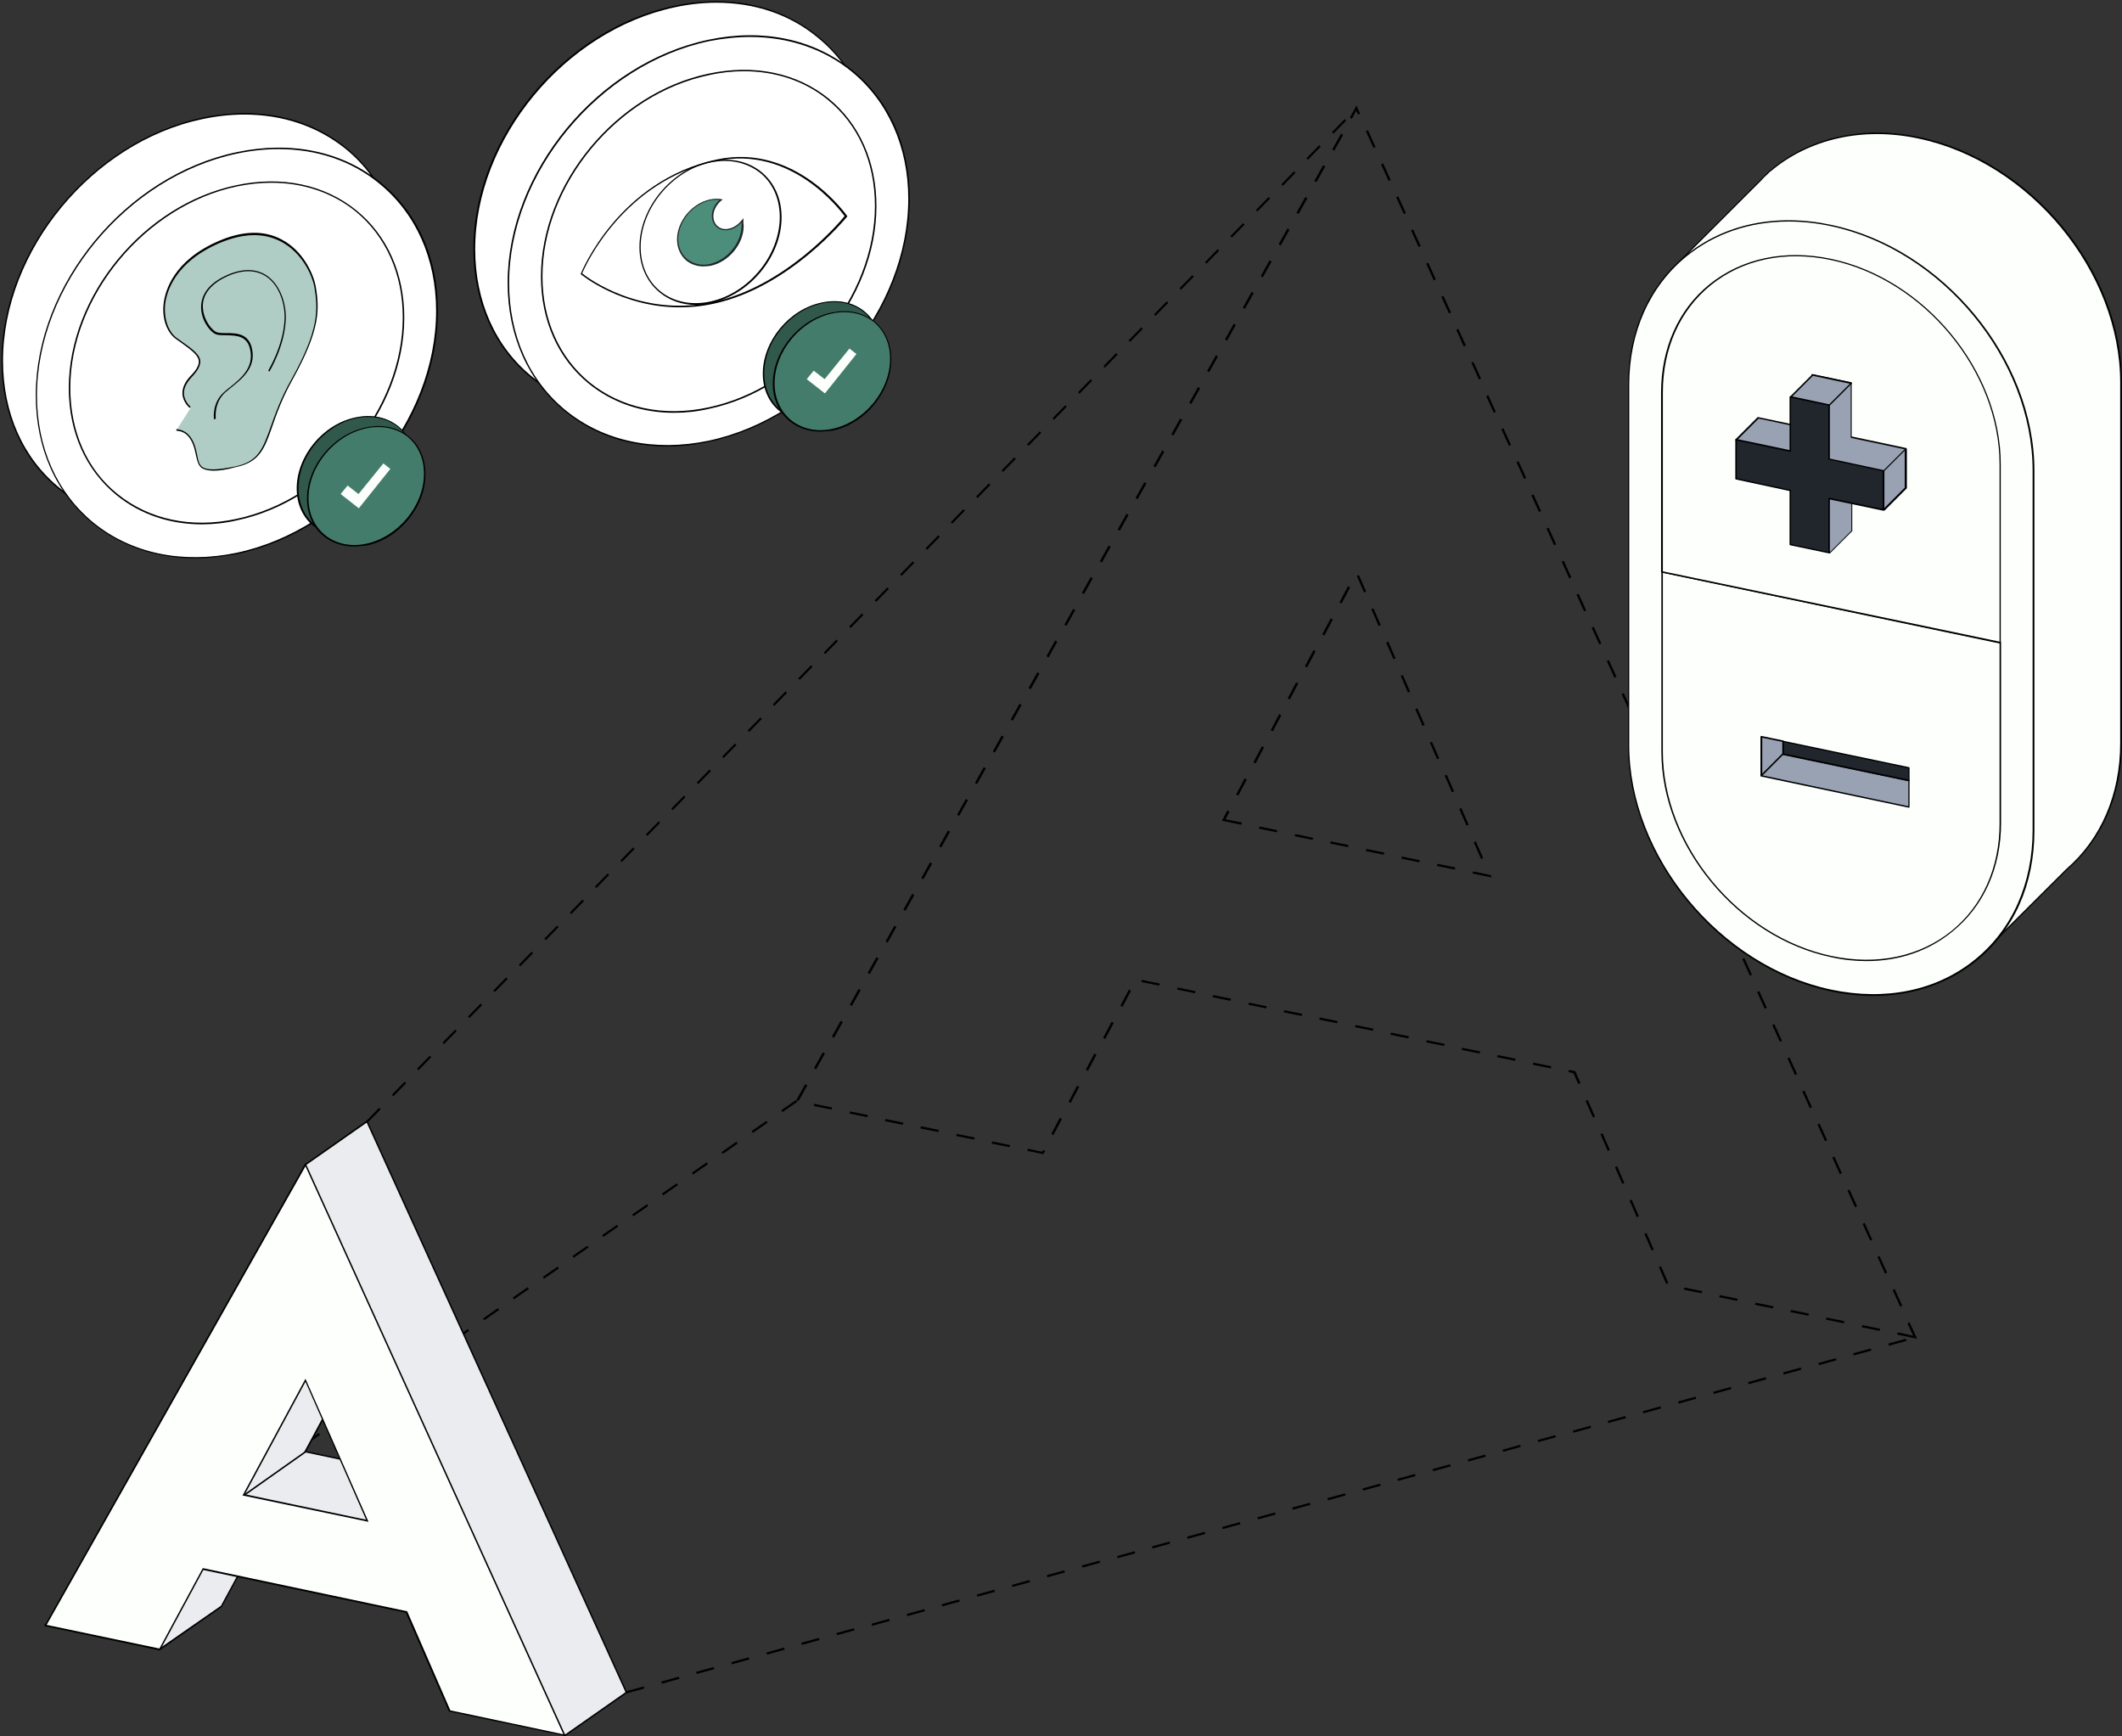 <?xml version="1.0" encoding="utf-8"?>
<!-- Generator: Adobe Illustrator 28.3.0, SVG Export Plug-In . SVG Version: 6.00 Build 0)  -->
<svg version="1.1" id="Layer_1" xmlns="http://www.w3.org/2000/svg" xmlns:xlink="http://www.w3.org/1999/xlink" x="0px" y="0px"
	 viewBox="0 0 700.2 572.8" style="enable-background:new 0 0 700.2 572.8;" xml:space="preserve">
<rect x="0" y="0" width="700.2" height="572.8" fill="#333333" stroke="none"/>
<style type="text/css">
	.st0{fill:#EAECF0;}
	.st1{fill:#FDFFFD;}
	.st2{fill:#98A2B3;}
	.st3{fill:#21262D;}
	.st4{fill:#FFFFFF;}
	.st5{fill:#AFCDC4;}
	.st6{fill:#30594C;}
	.st7{fill:#437C6B;}
	.st8{fill:#4C8E7A;}
</style>
<g>
	<path d="M206.8,558.7l-0.2-0.7l5.8-1.6l0.2,0.7L206.8,558.7z M218.4,555.5l-0.2-0.7l5.8-1.6l0.2,0.7L218.4,555.5z M229.9,552.3
		l-0.2-0.7l5.8-1.6l0.2,0.7L229.9,552.3z M241.5,549.1l-0.2-0.7l5.8-1.6l0.2,0.7L241.5,549.1z M253.1,545.9l-0.2-0.7l5.8-1.6
		l0.2,0.7L253.1,545.9z M264.6,542.7l-0.2-0.7l5.8-1.6l0.2,0.7L264.6,542.7z M276.2,539.5l-0.2-0.7l5.8-1.6l0.2,0.7L276.2,539.5z
		 M287.8,536.4l-0.2-0.7l5.8-1.6l0.2,0.7L287.8,536.4z M299.4,533.2l-0.2-0.7l5.8-1.6l0.2,0.7L299.4,533.2z M310.9,530l-0.2-0.7
		l5.8-1.6l0.2,0.7L310.9,530z M322.5,526.8l-0.2-0.7l5.8-1.6l0.2,0.7L322.5,526.8z M334.1,523.6l-0.2-0.7l5.8-1.6l0.2,0.7
		L334.1,523.6z M345.6,520.4l-0.2-0.7l5.8-1.6l0.2,0.7L345.6,520.4z M357.2,517.2l-0.2-0.7l5.8-1.6l0.2,0.7L357.2,517.2z
		 M368.8,514.1l-0.2-0.7l5.8-1.6l0.2,0.7L368.8,514.1z M380.3,510.9l-0.2-0.7l5.8-1.6l0.2,0.7L380.3,510.9z M391.9,507.7l-0.2-0.7
		l5.8-1.6l0.2,0.7L391.9,507.7z M403.5,504.5l-0.2-0.7l5.8-1.6l0.2,0.7L403.5,504.5z M415.1,501.3l-0.2-0.7l5.8-1.6l0.2,0.7
		L415.1,501.3z M426.6,498.1l-0.2-0.7l5.8-1.6l0.2,0.7L426.6,498.1z M438.2,495l-0.2-0.7l5.8-1.6l0.2,0.7L438.2,495z M449.8,491.8
		l-0.2-0.7l5.8-1.6l0.2,0.7L449.8,491.8z M461.3,488.6l-0.2-0.7l5.8-1.6l0.2,0.7L461.3,488.6z M472.9,485.4l-0.2-0.7l5.8-1.6
		l0.2,0.7L472.9,485.4z M484.5,482.2l-0.2-0.7l5.8-1.6l0.2,0.7L484.5,482.2z M496,479l-0.2-0.7l5.8-1.6l0.2,0.7L496,479z
		 M507.6,475.8l-0.2-0.7l5.8-1.6l0.2,0.7L507.6,475.8z M519.2,472.7l-0.2-0.7l5.8-1.6l0.2,0.7L519.2,472.7z M530.7,469.5l-0.2-0.7
		l5.8-1.6l0.2,0.7L530.7,469.5z M542.3,466.3l-0.2-0.7l5.8-1.6l0.2,0.7L542.3,466.3z M553.9,463.1l-0.2-0.7l5.8-1.6l0.2,0.7
		L553.9,463.1z M565.5,459.9l-0.2-0.7l5.8-1.6l0.2,0.7L565.5,459.9z M577,456.7l-0.2-0.7l5.8-1.6l0.2,0.7L577,456.7z M588.6,453.5
		l-0.2-0.7l5.8-1.6l0.2,0.7L588.6,453.5z M600.2,450.4l-0.2-0.7l5.8-1.6l0.2,0.7L600.2,450.4z M611.7,447.2l-0.2-0.7l5.8-1.6
		l0.2,0.7L611.7,447.2z M623.3,444l-0.2-0.7l5.8-1.6l0.2,0.7L623.3,444z"/>
	<path d="M15.1,536.5l-0.4-0.6l2-1.4l0.4,0.6L15.1,536.5z M22,531.7l-0.4-0.6l4.9-3.4l0.4,0.6L22,531.7z M31.8,524.8l-0.4-0.6
		l4.9-3.4l0.4,0.6L31.8,524.8z M41.7,518l-0.4-0.6l4.9-3.4l0.4,0.6L41.7,518z M51.5,511.1l-0.4-0.6l4.9-3.4l0.4,0.6L51.5,511.1z
		 M61.4,504.3l-0.4-0.6l4.9-3.4l0.4,0.6L61.4,504.3z M71.2,497.4l-0.4-0.6l4.9-3.4l0.4,0.6L71.2,497.4z M81,490.5l-0.4-0.6l4.9-3.4
		l0.4,0.6L81,490.5z M90.9,483.7l-0.4-0.6l4.9-3.4l0.4,0.6L90.9,483.7z M100.7,476.8l-0.4-0.6l4.9-3.4l0.4,0.6L100.7,476.8z
		 M110.6,469.9l-0.4-0.6l4.9-3.4l0.4,0.6L110.6,469.9z M120.4,463.1l-0.4-0.6l4.9-3.4l0.4,0.6L120.4,463.1z M130.2,456.2l-0.4-0.6
		l4.9-3.4l0.4,0.6L130.2,456.2z M140.1,449.3l-0.4-0.6l4.9-3.4l0.4,0.6L140.1,449.3z M149.9,442.5l-0.4-0.6l4.9-3.4l0.4,0.6
		L149.9,442.5z M159.8,435.6l-0.4-0.6l4.9-3.4l0.4,0.6L159.8,435.6z M169.6,428.7l-0.4-0.6l4.9-3.4l0.4,0.6L169.6,428.7z
		 M179.5,421.9l-0.4-0.6l4.9-3.4l0.4,0.6L179.5,421.9z M189.3,415l-0.4-0.6l4.9-3.4l0.4,0.6L189.3,415z M199.1,408.1l-0.4-0.6
		l4.9-3.4l0.4,0.6L199.1,408.1z M209,401.3l-0.4-0.6l4.9-3.4l0.4,0.6L209,401.3z M218.8,394.4l-0.4-0.6l4.9-3.4l0.4,0.6L218.8,394.4
		z M228.7,387.5l-0.4-0.6l4.9-3.4l0.4,0.6L228.7,387.5z M238.5,380.7l-0.4-0.6l4.9-3.4l0.4,0.6L238.5,380.7z M248.4,373.8l-0.4-0.6
		l4.9-3.4l0.4,0.6L248.4,373.8z M258.2,366.9l-0.4-0.6l4.9-3.4l0.4,0.6L258.2,366.9z"/>
	<g>
		<path class="st0" d="M121.1,370l-20.3,14.2L35.3,522l12.3,2.6l-6.7,16.7l11.7,2.9L73,530l14.3-26.5l67.2,14.2L163,537l-4.2,13.5
			l27.6,22.1l20.3-14.2L121.1,370L121.1,370z M100.7,479l20.4-37.8l20.4,46.4L100.7,479z"/>
		<path d="M186.4,572.9l-0.1-0.1l-27.7-22.2l4.2-13.6l-8.4-19.1l-66.9-14.1l-14.3,26.4l-20.5,14.3l-12.1-3l6.7-16.7l-12.3-2.6
			l0.1-0.3L100.6,384l0.1,0l20.5-14.4l0.1,0.3L207,558.5L186.4,572.9z M159.1,550.4l27.3,21.9l20-14L121,370.4l-20,14L35.7,521.8
			l12.3,2.6l-6.7,16.7l11.3,2.8l20.3-14.1l14.4-26.6l0.2,0l67.3,14.2l8.6,19.5L159.1,550.4z M141.9,487.9l-41.6-8.8l0.2-0.3
			l20.6-38.2L141.9,487.9z M101.1,478.8l40,8.4l-20-45.5L101.1,478.8z"/>
	</g>
	<path d="M632.6,441.7l-6.6-1.4l0.2-0.7l5.1,1.1l-1.9-4.1l0.7-0.3L632.6,441.7z M620.2,439.1l-5.9-1.2l0.2-0.7l5.9,1.2L620.2,439.1z
		 M608.4,436.6l-5.9-1.2l0.2-0.7l5.9,1.2L608.4,436.6z M596.7,434.1l-5.9-1.2l0.2-0.7l5.9,1.2L596.7,434.1z M585,431.7l-5.9-1.2
		l0.2-0.7l5.9,1.2L585,431.7z M627,431.1l-2.5-5.5l0.7-0.3l2.5,5.5L627,431.1z M573.2,429.2l-5.9-1.2l0.2-0.7l5.9,1.2L573.2,429.2z
		 M561.5,426.7l-5.9-1.2l0.2-0.7l5.9,1.2L561.5,426.7z M549.8,423.6l-2.4-5.5l0.7-0.3l2.4,5.5L549.8,423.6z M622,420.2l-2.5-5.5
		l0.7-0.3l2.5,5.5L622,420.2z M545,412.6l-2.4-5.5l0.7-0.3l2.4,5.5L545,412.6z M617.1,409.3l-2.5-5.5l0.7-0.3l2.5,5.5L617.1,409.3z
		 M540.1,401.6l-2.4-5.5l0.7-0.3l2.4,5.5L540.1,401.6z M612.1,398.3l-2.5-5.5l0.7-0.3l2.5,5.5L612.1,398.3z M535.3,390.6l-2.4-5.5
		l0.7-0.3l2.4,5.5L535.3,390.6z M607.1,387.4l-2.5-5.5l0.7-0.3l2.5,5.5L607.1,387.4z M344.2,380.8l-5.2-1.1l0.2-0.7l4.7,1l0.3-0.6
		l0.7,0.4L344.2,380.8z M530.5,379.7l-2.4-5.5l0.7-0.3l2.4,5.5L530.5,379.7z M333.1,378.5l-5.9-1.2l0.2-0.7l5.9,1.2L333.1,378.5z
		 M602.2,376.5l-2.5-5.5l0.7-0.3l2.5,5.5L602.2,376.5z M321.4,376l-5.9-1.2l0.2-0.7l5.9,1.2L321.4,376z M347.6,374.5l-0.7-0.4
		l2.8-5.3l0.7,0.4L347.6,374.5z M309.6,373.5l-5.9-1.2l0.2-0.7l5.9,1.2L309.6,373.5z M297.9,371.1l-5.9-1.2l0.2-0.7l5.9,1.2
		L297.9,371.1z M525.6,368.7l-2.4-5.5l0.7-0.3l2.4,5.5L525.6,368.7z M286.2,368.6l-5.9-1.2l0.2-0.7l5.9,1.2L286.2,368.6z
		 M274.4,366.1l-5.9-1.2l0.2-0.7l5.9,1.2L274.4,366.1z M597.2,365.6l-2.5-5.5l0.7-0.3l2.5,5.5L597.2,365.6z M353.3,363.9l-0.7-0.4
		l2.8-5.3l0.7,0.4L353.3,363.9z M263.5,363.3l-0.7-0.4l2.9-5.2l0.7,0.4L263.5,363.3z M520.8,357.7l-1.6-3.6l-1.7-0.4l0.2-0.7
		l2.1,0.4l1.7,3.9L520.8,357.7z M592.3,354.7l-2.5-5.5l0.7-0.3l2.5,5.5L592.3,354.7z M359,353.3l-0.7-0.4l2.8-5.3l0.7,0.4L359,353.3
		z M269.3,352.8l-0.7-0.4l2.9-5.2l0.7,0.4L269.3,352.8z M511.7,352.5l-5.9-1.2l0.2-0.7l5.9,1.2L511.7,352.5z M499.9,350l-5.9-1.2
		l0.2-0.7l5.9,1.2L499.9,350z M488.2,347.6l-5.9-1.2l0.2-0.7l5.9,1.2L488.2,347.6z M476.5,345.1l-5.9-1.2l0.2-0.7l5.9,1.2
		L476.5,345.1z M587.3,343.7l-2.5-5.5l0.7-0.3l2.5,5.5L587.3,343.7z M364.7,342.8l-0.7-0.4l2.8-5.3l0.7,0.4L364.7,342.8z
		 M464.7,342.6l-5.9-1.2l0.2-0.7l5.9,1.2L464.7,342.6z M275.2,342.4l-0.7-0.4l2.9-5.2l0.7,0.4L275.2,342.4z M453,340.1l-5.9-1.2
		l0.2-0.7l5.9,1.2L453,340.1z M441.2,337.6l-5.9-1.2l0.2-0.7l5.9,1.2L441.2,337.6z M429.5,335.2l-5.9-1.2l0.2-0.7l5.9,1.2
		L429.5,335.2z M582.3,332.8l-2.5-5.5l0.7-0.3l2.5,5.5L582.3,332.8z M417.8,332.7l-5.9-1.2l0.2-0.7l5.9,1.2L417.8,332.7z
		 M370.4,332.2l-0.7-0.4l2.8-5.3l0.7,0.4L370.4,332.2z M281.1,331.9l-0.7-0.4l2.9-5.2l0.7,0.4L281.1,331.9z M406,330.2l-5.9-1.2
		l0.2-0.7l5.9,1.2L406,330.2z M394.3,327.7l-5.9-1.2l0.2-0.7l5.9,1.2L394.3,327.7z M382.5,325.2l-5.9-1.2l0.2-0.7l5.9,1.2
		L382.5,325.2z M577.4,321.9l-2.5-5.5l0.7-0.3l2.5,5.5L577.4,321.9z M287,321.4l-0.7-0.4l2.9-5.2l0.7,0.4L287,321.4z M292.9,311
		l-0.7-0.4l2.9-5.2l0.7,0.4L292.9,311z M572.4,311l-2.5-5.5l0.7-0.3l2.5,5.5L572.4,311z M298.8,300.5l-0.7-0.4l2.9-5.2l0.7,0.4
		L298.8,300.5z M567.4,300l-2.5-5.5l0.7-0.3l2.5,5.5L567.4,300z M304.7,290.1l-0.7-0.4l2.9-5.2l0.7,0.4L304.7,290.1z M492.2,289.5
		l-6.3-1.3l0.2-0.7l5.6,1.2l0,0l0.2-0.1L492.2,289.5z M562.5,289.1l-2.5-5.5l0.7-0.3l2.5,5.5L562.5,289.1z M480,286.9l-5.9-1.2
		l0.2-0.7l5.9,1.2L480,286.9z M468.3,284.5l-5.9-1.2l0.2-0.7l5.9,1.2L468.3,284.5z M488.7,283.4l-2.4-5.5l0.7-0.3l2.4,5.5
		L488.7,283.4z M456.6,282l-5.9-1.2l0.2-0.7l5.9,1.2L456.6,282z M310.6,279.6l-0.7-0.4l2.9-5.2l0.7,0.4L310.6,279.6z M444.8,279.5
		l-5.9-1.2l0.2-0.7l5.9,1.2L444.8,279.5z M557.5,278.2l-2.5-5.5l0.7-0.3l2.5,5.5L557.5,278.2z M433.1,277.1l-5.9-1.2l0.2-0.7
		l5.9,1.2L433.1,277.1z M421.3,274.6l-5.9-1.2l0.2-0.7l5.9,1.2L421.3,274.6z M483.9,272.4l-2.4-5.5l0.7-0.3l2.4,5.5L483.9,272.4z
		 M409.6,272.1l-6.4-1.3l1.8-3.4l0.7,0.4l-1.3,2.5l5.4,1.1L409.6,272.1z M316.5,269.2l-0.7-0.4l2.9-5.2l0.7,0.4L316.5,269.2z
		 M552.5,267.3l-2.5-5.5l0.7-0.3l2.5,5.5L552.5,267.3z M408.6,262.5l-0.7-0.4l2.8-5.3l0.7,0.4L408.6,262.5z M479.1,261.4l-2.4-5.5
		l0.7-0.3l2.4,5.5L479.1,261.4z M322.4,258.7l-0.7-0.4l2.9-5.2l0.7,0.4L322.4,258.7z M547.6,256.3l-2.5-5.5l0.7-0.3l2.5,5.5
		L547.6,256.3z M414.3,251.9l-0.7-0.4l2.8-5.3l0.7,0.4L414.3,251.9z M474.2,250.5l-2.4-5.5l0.7-0.3l2.4,5.5L474.2,250.5z
		 M328.3,248.3l-0.7-0.4l2.9-5.2l0.7,0.4L328.3,248.3z M542.6,245.4l-2.5-5.5l0.7-0.3l2.5,5.5L542.6,245.4z M420,241.3l-0.7-0.4
		l2.8-5.3l0.7,0.4L420,241.3z M469.4,239.5L467,234l0.7-0.3l2.4,5.5L469.4,239.5z M334.2,237.8l-0.7-0.4l2.9-5.2l0.7,0.4
		L334.2,237.8z M537.6,234.5l-2.5-5.5l0.7-0.3l2.5,5.5L537.6,234.5z M425.6,230.8l-0.7-0.4l2.8-5.3l0.7,0.4L425.6,230.8z
		 M464.6,228.5l-2.4-5.5l0.7-0.3l2.4,5.5L464.6,228.5z M340.1,227.4l-0.7-0.4l2.9-5.2l0.7,0.4L340.1,227.4z M532.7,223.6l-2.5-5.5
		l0.7-0.3l2.5,5.5L532.7,223.6z M431.3,220.2l-0.7-0.4l2.8-5.3l0.7,0.4L431.3,220.2z M459.8,217.5l-2.4-5.5l0.7-0.3l2.4,5.5
		L459.8,217.5z M346,216.9l-0.7-0.4l2.9-5.2l0.7,0.4L346,216.9z M527.7,212.6l-2.5-5.5l0.7-0.3l2.5,5.5L527.7,212.6z M437,209.7
		l-0.7-0.4l2.8-5.3l0.7,0.4L437,209.7z M454.9,206.5l-2.4-5.5l0.7-0.3l2.4,5.5L454.9,206.5z M351.9,206.5l-0.7-0.4l2.9-5.2l0.7,0.4
		L351.9,206.5z M522.7,201.7l-2.5-5.5l0.7-0.3l2.5,5.5L522.7,201.7z M442.7,199.1l-0.7-0.4l2.8-5.3l0.7,0.4L442.7,199.1z M357.7,196
		l-0.7-0.4l2.9-5.2l0.7,0.4L357.7,196z M450.1,195.5l-2.4-5.5l0.7-0.3l2.4,5.5L450.1,195.5z M517.8,190.8l-2.5-5.5l0.7-0.3l2.5,5.5
		L517.8,190.8z M363.6,185.6l-0.7-0.4l2.9-5.2l0.7,0.4L363.6,185.6z M512.8,179.9l-2.5-5.5l0.7-0.3l2.5,5.5L512.8,179.9z
		 M369.5,175.1l-0.7-0.4l2.9-5.2l0.7,0.4L369.5,175.1z M507.8,168.9l-2.5-5.5l0.7-0.3l2.5,5.5L507.8,168.9z M375.4,164.7l-0.7-0.4
		l2.9-5.2l0.7,0.4L375.4,164.7z M502.9,158l-2.5-5.5l0.7-0.3l2.5,5.5L502.9,158z M381.3,154.2l-0.7-0.4l2.9-5.2l0.7,0.4L381.3,154.2
		z M497.9,147.1l-2.5-5.5l0.7-0.3l2.5,5.5L497.9,147.1z M387.2,143.7l-0.7-0.4l2.9-5.2l0.7,0.4L387.2,143.7z M492.9,136.2l-2.5-5.5
		l0.7-0.3l2.5,5.5L492.9,136.2z M393.1,133.3l-0.7-0.4l2.9-5.2l0.7,0.4L393.1,133.3z M488,125.2l-2.5-5.5l0.7-0.3l2.5,5.5L488,125.2
		z M399,122.8l-0.7-0.4l2.9-5.2l0.7,0.4L399,122.8z M483,114.3l-2.5-5.5l0.7-0.3l2.5,5.5L483,114.3z M404.9,112.4l-0.7-0.4l2.9-5.2
		l0.7,0.4L404.9,112.4z M478.1,103.4l-2.5-5.5l0.7-0.3l2.5,5.5L478.1,103.4z M410.8,101.9l-0.7-0.4l2.9-5.2l0.7,0.4L410.8,101.9z
		 M473.1,92.5l-2.5-5.5l0.7-0.3l2.5,5.5L473.1,92.5z M416.7,91.5l-0.7-0.4l2.9-5.2l0.7,0.4L416.7,91.5z M468.1,81.5l-2.5-5.5
		l0.7-0.3l2.5,5.5L468.1,81.5z M422.6,81l-0.7-0.4l2.9-5.2l0.7,0.4L422.6,81z M463.2,70.6l-2.5-5.5l0.7-0.3l2.5,5.5L463.2,70.6z
		 M428.5,70.6l-0.7-0.4l2.9-5.2l0.7,0.4L428.5,70.6z M434.4,60.1l-0.7-0.4l2.9-5.2l0.7,0.4L434.4,60.1z M458.2,59.7l-2.5-5.5
		l0.7-0.3l2.5,5.5L458.2,59.7z M440.3,49.7l-0.7-0.4l2.9-5.2l0.7,0.4L440.3,49.7z M453.2,48.8l-2.5-5.5l0.7-0.3l2.5,5.5L453.2,48.8z
		 M446.1,39.2l-0.7-0.4l2.2-4l1.2,2.7l-0.7,0.3l-0.6-1.3L446.1,39.2z"/>
	<g>
		<path class="st1" d="M186.3,572.5l-37.9-8l-14.3-32.6L67,517.7l-14.3,26.5L15,536.3l85.8-152.1L186.3,572.5z M80.4,493.2l40.8,8.6
			l-20.4-46.4L80.4,493.2z"/>
		<path d="M186.7,572.8l-38.5-8.1l-0.1-0.1l-14.2-32.5L67.1,518l-14.3,26.5l-0.2,0l-38-8l86.2-152.8l0.2,0.4L186.7,572.8z
			 M148.6,564.3l37.3,7.9l-85.1-187.4L15.4,536.1l37.2,7.8l14.3-26.5l0.2,0l67.2,14.2l0.1,0.1L148.6,564.3z M121.6,502.1L80,493.4
			l0.2-0.3l20.6-38.2L121.6,502.1z M80.8,493l40,8.4l-20-45.5L80.8,493z"/>
	</g>
	<rect x="78.1" y="485.9" transform="matrix(0.817 -0.577 0.577 0.817 -263.748 141.167)" width="24.8" height="0.5"/>
	<path d="M121.4,370.3l-0.5-0.5l4.2-4.3l0.5,0.5L121.4,370.3z M129.8,361.7l-0.5-0.5l4.2-4.3l0.5,0.5L129.8,361.7z M138.1,353.1
		l-0.5-0.5l4.2-4.3l0.5,0.5L138.1,353.1z M146.5,344.5L146,344l4.2-4.3l0.5,0.5L146.5,344.5z M154.9,335.9l-0.5-0.5l4.2-4.3l0.5,0.5
		L154.9,335.9z M163.3,327.3l-0.5-0.5l4.2-4.3l0.5,0.5L163.3,327.3z M171.7,318.8l-0.5-0.5l4.2-4.3l0.5,0.5L171.7,318.8z
		 M180.1,310.2l-0.5-0.5l4.2-4.3l0.5,0.5L180.1,310.2z M188.5,301.6l-0.5-0.5l4.2-4.3l0.5,0.5L188.5,301.6z M196.8,293l-0.5-0.5
		l4.2-4.3l0.5,0.5L196.8,293z M205.2,284.4l-0.5-0.5l4.2-4.3l0.5,0.5L205.2,284.4z M213.6,275.8l-0.5-0.5l4.2-4.3l0.5,0.5
		L213.6,275.8z M222,267.3l-0.5-0.5l4.2-4.3l0.5,0.5L222,267.3z M230.4,258.7l-0.5-0.5l4.2-4.3l0.5,0.5L230.4,258.7z M238.8,250.1
		l-0.5-0.5l4.2-4.3l0.5,0.5L238.8,250.1z M247.2,241.5l-0.5-0.5l4.2-4.3l0.5,0.5L247.2,241.5z M255.5,232.9l-0.5-0.5l4.2-4.3
		l0.5,0.5L255.5,232.9z M263.9,224.3l-0.5-0.5l4.2-4.3l0.5,0.5L263.9,224.3z M272.3,215.8l-0.5-0.5l4.2-4.3l0.5,0.5L272.3,215.8z
		 M280.7,207.2l-0.5-0.5l4.2-4.3l0.5,0.5L280.7,207.2z M289.1,198.6l-0.5-0.5l4.2-4.3l0.5,0.5L289.1,198.6z M297.5,190l-0.5-0.5
		l4.2-4.3l0.5,0.5L297.5,190z M305.9,181.4l-0.5-0.5l4.2-4.3l0.5,0.5L305.9,181.4z M314.2,172.8l-0.5-0.5l4.2-4.3l0.5,0.5
		L314.2,172.8z M322.6,164.3l-0.5-0.5l4.2-4.3l0.5,0.5L322.6,164.3z M331,155.7l-0.5-0.5l4.2-4.3l0.5,0.5L331,155.7z M339.4,147.1
		l-0.5-0.5l4.2-4.3l0.5,0.5L339.4,147.1z M347.8,138.5l-0.5-0.5l4.2-4.3l0.5,0.5L347.8,138.5z M356.2,129.9l-0.5-0.5l4.2-4.3
		l0.5,0.5L356.2,129.9z M364.6,121.3l-0.5-0.5l4.2-4.3l0.5,0.5L364.6,121.3z M372.9,112.8l-0.5-0.5l4.2-4.3l0.5,0.5L372.9,112.8z
		 M381.3,104.2l-0.5-0.5l4.2-4.3l0.5,0.5L381.3,104.2z M389.7,95.6l-0.5-0.5l4.2-4.3l0.5,0.5L389.7,95.6z M398.1,87l-0.5-0.5
		l4.2-4.3l0.5,0.5L398.1,87z M406.5,78.4l-0.5-0.5l4.2-4.3l0.5,0.5L406.5,78.4z M414.9,69.8l-0.5-0.5l4.2-4.3l0.5,0.5L414.9,69.8z
		 M423.3,61.3l-0.5-0.5l4.2-4.3l0.5,0.5L423.3,61.3z M431.6,52.7l-0.5-0.5l4.2-4.3l0.5,0.5L431.6,52.7z M440,44.1l-0.5-0.5l4.2-4.3
		l0.5,0.5L440,44.1z"/>
	<g>
		<path class="st1" d="M633.1,45.5c-19.3-4.1-36.7,0.5-48.9,10.9h-0.1l-1.1,1.1c-1,0.9-1.9,1.9-2.9,2.9l-25.9,25.9l12,26.4V217
			c0,36.9,29.9,73.1,66.8,80.9c6.1,1.3,12,1.7,17.6,1.3l5.9,13l25.5-25.4c11.1-9.6,17.9-24.1,17.9-41.7V126.4
			C700,89.5,670.1,53.2,633.1,45.5L633.1,45.5z"/>
		<path d="M656.5,312.5C656.5,312.5,656.5,312.4,656.5,312.5c-0.1,0-0.2-0.1-0.2-0.1l-5.8-12.8c-5.7,0.4-11.6-0.1-17.5-1.3
			c-36.9-7.8-67-44.2-67-81.1V112.8l-12-26.4c0-0.1,0-0.2,0.1-0.3l25.9-25.9c0.3-0.3,0.7-0.7,1-1c0.6-0.7,1.3-1.3,1.9-1.9l1.1-1.1
			c0,0,0.1-0.1,0.2-0.1h0c12.8-10.8,30.6-14.8,49-10.9l0,0c37,7.7,67.1,44.1,67,81.1v118.7c0,17-6.4,31.9-18,41.9l-25.5,25.4
			C656.6,312.4,656.6,312.5,656.5,312.5z M650.6,299c0.1,0,0.2,0.1,0.2,0.1l5.8,12.7l25.2-25.1c11.5-9.9,17.8-24.7,17.8-41.5V126.4
			c0.1-36.8-29.8-73-66.6-80.7h0c-18.3-3.9-36,0.1-48.7,10.8c0,0-0.1,0.1-0.2,0.1l-1,1c-0.7,0.6-1.3,1.2-1.9,1.9
			c-0.3,0.3-0.6,0.7-1,1l-25.8,25.8l11.9,26.2c0,0,0,0.1,0,0.1V217c0,36.7,29.9,72.9,66.6,80.7C639,298.9,644.9,299.4,650.6,299
			C650.6,299,650.6,299,650.6,299z"/>
	</g>
	<g>
		<path class="st1" d="M604.2,326.8c-36.9-7.8-66.8-44-66.8-80.9V127.1c0-36.9,29.9-60.5,66.8-52.7c36.9,7.8,66.8,44,66.8,80.9V274
			C671.1,311,641.1,334.6,604.2,326.8z"/>
		<path d="M618.2,328.6c-4.6,0-9.3-0.5-14-1.5c-36.9-7.8-67-44.2-67-81.1V127.1c0-17.7,6.8-32.9,19.1-42.9
			c12.7-10.3,29.8-13.9,48-10c36.9,7.8,67,44.2,67,81.1V274c0,17.7-6.7,32.9-19.1,43C642.8,324.6,631,328.6,618.2,328.6z
			 M590.2,73.1c-12.7,0-24.3,3.9-33.6,11.4c-12.2,9.9-19,25-19,42.5v118.8c0,36.7,29.9,72.9,66.6,80.7c18.1,3.8,35,0.3,47.6-10
			c12.2-9.9,18.9-25.1,18.9-42.6V155.3c0-36.7-29.9-72.9-66.6-80.7C599.4,73.6,594.8,73.1,590.2,73.1z"/>
	</g>
	<g>
		<path class="st1" d="M548.4,248c0,30.8,25,61.1,55.8,67.6s55.8-13.2,55.8-44V212l-111.6-23.3V248z"/>
		<path d="M615.9,317.1c-3.8,0-7.7-0.4-11.7-1.3c-30.9-6.5-56-37-56-67.8v-59.3c0-0.1,0-0.1,0.1-0.2s0.1-0.1,0.2-0.1l111.6,23.3
			c0.1,0,0.2,0.1,0.2,0.2v59.6c0,14.7-5.7,27.5-16,35.8C636.4,313.8,626.6,317.1,615.9,317.1z M548.7,189v59
			c0,30.7,24.9,60.9,55.6,67.4c15.1,3.2,29.2,0.2,39.7-8.3c10.2-8.3,15.8-20.9,15.8-35.4v-59.4L548.7,189z"/>
	</g>
	<g>
		<path class="st1" d="M604.2,85.6c-30.8-6.5-55.8,13.2-55.8,44v59.1L660,212v-58.8C660,122.4,635.1,92.1,604.2,85.6z"/>
		<path d="M660,212.2C660,212.2,660,212.2,660,212.2l-111.7-23.3c-0.1,0-0.2-0.1-0.2-0.2v-59.1c0-14.7,5.7-27.5,16-35.8
			c10.7-8.6,24.9-11.6,40.1-8.4l0,0c30.9,6.5,56,36.9,56,67.8V212c0,0.1,0,0.1-0.1,0.2C660.1,212.2,660.1,212.2,660,212.2z
			 M548.7,188.5l111.1,23.2v-58.5c0-30.7-24.9-60.9-55.6-67.4l0,0c-15.1-3.2-29.2-0.2-39.7,8.3c-10.2,8.3-15.8,20.9-15.8,35.4V188.5
			z"/>
	</g>
	<g>
		<path class="st2" d="M610.9,144.4v-17.9l-12.8-2.7v17.9l-17.9-3.8l-7.2,7.2l7.2,4.6v1.1l2.5,0.5l13.3,8.5l2.2,12.3v0.4h0.1
			l1.2,6.5l4.4,3.4l7.2-7.2v-17.9l17.9,3.8v-12.9L610.9,144.4z"/>
		<path d="M603.9,182.6c-0.1,0-0.1,0-0.2-0.1l-4.4-3.4c0,0-0.1-0.1-0.1-0.2l-1.2-6.3c-0.1,0-0.1-0.1-0.1-0.2v-0.4l-2.2-12.1
			l-13.2-8.4l-2.5-0.5c-0.1,0-0.2-0.1-0.2-0.2v-1l-7.1-4.5c-0.1,0-0.1-0.1-0.1-0.2c0-0.1,0-0.1,0.1-0.2l7.2-7.2
			c0.1-0.1,0.1-0.1,0.2-0.1l17.6,3.7v-17.6c0-0.1,0-0.1,0.1-0.2c0.1,0,0.1-0.1,0.2-0.1l12.8,2.7c0.1,0,0.2,0.1,0.2,0.2v17.7
			l17.9,3.8c0.1,0,0.2,0.1,0.2,0.2v12.9c0,0.1,0,0.1-0.1,0.2s-0.1,0.1-0.2,0.1l-17.6-3.7v17.6c0,0.1,0,0.1-0.1,0.2l-7.2,7.2
			C604,182.6,604,182.6,603.9,182.6z M599.7,178.9l4.2,3.2l7-7v-17.8c0-0.1,0-0.1,0.1-0.2s0.1-0.1,0.2-0.1l17.6,3.7v-12.4l-17.9-3.8
			c-0.1,0-0.2-0.1-0.2-0.2v-17.7l-12.3-2.6v17.6c0,0.1,0,0.1-0.1,0.2c-0.1,0-0.1,0.1-0.2,0.1l-17.8-3.8l-6.9,6.9l6.9,4.4
			c0.1,0,0.1,0.1,0.1,0.2v0.9l2.3,0.5c0,0,0.1,0,0.1,0l13.3,8.5c0.1,0,0.1,0.1,0.1,0.2l2.2,12.3l0,0.2c0,0,0.1,0.1,0.1,0.2
			L599.7,178.9z"/>
	</g>
	<g>
		<path class="st3" d="M603.6,164.5v17.9l-12.8-2.7v-17.9l-17.9-3.8v-12.9l17.9,3.8V131l12.8,2.7v17.9l17.9,3.8v12.9L603.6,164.5z"
			/>
		<path d="M603.6,182.6C603.6,182.6,603.6,182.6,603.6,182.6l-12.9-2.7c-0.1,0-0.2-0.1-0.2-0.2V162l-17.7-3.8
			c-0.1,0-0.2-0.1-0.2-0.2v-12.9c0-0.1,0-0.1,0.1-0.2s0.1-0.1,0.2-0.1l17.6,3.7V131c0-0.1,0-0.1,0.1-0.2c0.1,0,0.1-0.1,0.2-0.1
			l12.8,2.7c0.1,0,0.2,0.1,0.2,0.2v17.7l17.7,3.8c0.1,0,0.2,0.1,0.2,0.2v12.9c0,0.1,0,0.1-0.1,0.2c-0.1,0-0.1,0.1-0.2,0.1l-17.6-3.7
			v17.6c0,0.1,0,0.1-0.1,0.2C603.7,182.6,603.7,182.6,603.6,182.6z M591,179.5l12.3,2.6v-17.6c0-0.1,0-0.1,0.1-0.2s0.1-0.1,0.2-0.1
			l17.6,3.7v-12.4l-17.7-3.8c-0.1,0-0.2-0.1-0.2-0.2v-17.7l-12.3-2.6v17.6c0,0.1,0,0.1-0.1,0.2c-0.1,0-0.1,0.1-0.2,0.1l-17.6-3.7
			v12.4l17.7,3.8c0.1,0,0.2,0.1,0.2,0.2V179.5z"/>
	</g>
	<g>
		<path class="st2" d="M598.1,123.7l-7.2,7.2l12.8,2.7l7.2-7.2L598.1,123.7z"/>
		<path d="M603.7,133.9C603.7,133.9,603.7,133.8,603.7,133.9l-12.9-2.7c-0.1,0-0.2-0.1-0.2-0.2c0-0.1,0-0.2,0.1-0.2l7.2-7.2
			c0.1-0.1,0.1-0.1,0.2-0.1l12.8,2.7c0.1,0,0.2,0.1,0.2,0.2c0,0.1,0,0.2-0.1,0.2l-7.2,7.2C603.8,133.8,603.8,133.9,603.7,133.9z
			 M591.4,130.8l12.2,2.6l6.8-6.8l-12.2-2.6L591.4,130.8z"/>
	</g>
	<g>
		<path class="st2" d="M628.8,148.1l-7.2,7.2v12.9l7.2-7.2V148.1z"/>
		<path d="M621.6,168.5C621.6,168.5,621.5,168.4,621.6,168.5c-0.2-0.1-0.2-0.1-0.2-0.2v-12.9c0-0.1,0-0.1,0.1-0.2l7.2-7.2
			c0.1-0.1,0.2-0.1,0.3-0.1c0.1,0,0.2,0.1,0.2,0.2V161c0,0.1,0,0.1-0.1,0.2l-7.2,7.2C621.7,168.4,621.7,168.5,621.6,168.5z
			 M621.8,155.4v12.2l6.7-6.7v-12.2L621.8,155.4z"/>
	</g>
	<g>
		<path class="st2" d="M588.4,244.6l-7.2-1.5V256l48.7,10.3v-8.8l-41.5-8.7V244.6z"/>
		<path d="M629.9,266.5C629.9,266.5,629.9,266.5,629.9,266.5l-48.8-10.3c-0.1,0-0.2-0.1-0.2-0.2v-12.9c0-0.1,0-0.1,0.1-0.2
			c0.1,0,0.1-0.1,0.2-0.1l7.2,1.5c0.1,0,0.2,0.1,0.2,0.2v4l41.3,8.7c0.1,0,0.2,0.1,0.2,0.2v8.8c0,0.1,0,0.1-0.1,0.2
			C630,266.5,630,266.5,629.9,266.5z M581.5,255.8l48.2,10.2v-8.3l-41.3-8.7c-0.1,0-0.2-0.1-0.2-0.2v-4l-6.7-1.4V255.8z"/>
	</g>
	<g>
		<path class="st3" d="M588.4,244.6v4.2l41.5,8.7v-4.2L588.4,244.6z"/>
		<path d="M629.9,257.8C629.9,257.8,629.9,257.7,629.9,257.8l-41.6-8.7c-0.1,0-0.2-0.1-0.2-0.2v-4.2c0-0.1,0-0.1,0.1-0.2
			c0.1,0,0.1-0.1,0.2-0.1l41.5,8.7c0.1,0,0.2,0.1,0.2,0.2v4.2c0,0.1,0,0.1-0.1,0.2C630,257.7,630,257.8,629.9,257.8z M588.7,248.6
			l41,8.6v-3.7l-41-8.6V248.6z"/>
	</g>
	<rect x="579.7" y="252.1" transform="matrix(0.707 -0.707 0.707 0.707 -7.19 487.442)" width="10.2" height="0.5"/>
	<g>
		<g>
			<g>
				<g>
					<path class="st4" d="M132.8,91.1c0,36.5-29.6,72.3-66.1,80s-66-15.6-66-52.1s29.6-72.3,66.1-80S132.8,54.6,132.8,91.1z"/>
					<path d="M52.9,172.8c-12.7,0-24.3-3.9-33.5-11.4c-12.2-9.9-18.9-25-18.9-42.4c0-36.5,29.7-72.5,66.3-80.2
						c18-3.8,34.8-0.3,47.4,9.9c12.2,9.9,18.9,25,18.9,42.4c0,36.5-29.7,72.5-66.3,80.2C62,172.3,57.4,172.8,52.9,172.8z M80.6,37.8
						c-4.5,0-9.1,0.5-13.8,1.5C30.5,46.9,1,82.7,1,119c0,17.3,6.6,32.2,18.7,42c12.5,10.1,29.1,13.6,47,9.8
						c36.3-7.7,65.9-43.4,65.9-79.8c0-17.3-6.6-32.2-18.7-42C104.6,41.6,93.2,37.8,80.6,37.8z"/>
				</g>
				<g>
					<path class="st4" d="M288.7,54.3c0,36.5-29.6,72.3-66.1,80s-66.1-15.7-66.1-52.2s29.6-72.3,66.1-80S288.7,17.8,288.7,54.3
						L288.7,54.3z"/>
					<path d="M208.8,136c-12.7,0-24.3-3.9-33.6-11.4c-12.2-9.9-19-25-19-42.5c0-36.5,29.7-72.5,66.3-80.2c18-3.8,34.8-0.3,47.4,10
						c12.2,9.9,19,25,19,42.5c0,36.5-29.7,72.5-66.3,80.2C217.9,135.5,213.3,136,208.8,136z M236.4,0.9c-4.5,0-9.1,0.5-13.7,1.5
						c-36.3,7.7-65.9,43.4-65.9,79.8c0,17.3,6.7,32.3,18.8,42.1c12.5,10.1,29.2,13.6,47,9.9c36.3-7.7,65.9-43.4,65.9-79.8
						c0-17.3-6.7-32.3-18.8-42.1C260.5,4.7,248.9,0.9,236.4,0.9z"/>
				</g>
				<g>
					<path class="st4" d="M144.2,102.5c0,36.5-29.6,72.3-66.1,80S12,166.9,12,130.4s29.6-72.3,66.1-80S144.2,66,144.2,102.5z"/>
					<path d="M64.3,184.2c-12.7,0-24.3-3.9-33.6-11.4c-12.2-9.9-18.9-24.9-18.9-42.4c0-36.5,29.7-72.5,66.3-80.2
						c18-3.8,34.9-0.3,47.5,10c12.2,9.9,18.9,24.9,18.9,42.4c0,36.5-29.7,72.5-66.3,80.2C73.4,183.7,68.8,184.2,64.3,184.2z
						 M91.9,49.2c-4.5,0-9.1,0.5-13.8,1.5c-36.3,7.7-65.9,43.4-65.9,79.8c0,17.3,6.7,32.2,18.7,42c12.5,10.1,29.2,13.6,47.1,9.9
						c36.3-7.7,65.9-43.4,65.9-79.8c0-17.3-6.7-32.2-18.7-42C116,53,104.5,49.2,91.9,49.2z"/>
				</g>
				<g>
					<path class="st4" d="M133.2,104.8c0,30.4-24.7,60.3-55.1,66.7S23,158.5,23,128c0-30.4,24.7-60.3,55.1-66.7
						S133.2,74.4,133.2,104.8z"/>
					<path d="M66.6,173c-10.6,0-20.3-3.3-28.1-9.6c-10.2-8.3-15.8-20.8-15.8-35.4c0-30.5,24.8-60.5,55.3-66.9
						c15-3.2,29.1-0.2,39.6,8.3c10.2,8.3,15.8,20.9,15.8,35.4c0,30.5-24.8,60.5-55.3,66.9C74.2,172.6,70.4,173,66.6,173z M89.6,60.3
						c-3.7,0-7.5,0.4-11.4,1.2C47.9,67.9,23.2,97.7,23.2,128c0,14.4,5.5,26.9,15.6,35c10.4,8.4,24.3,11.4,39.2,8.2
						c30.3-6.4,54.9-36.2,54.9-66.5c0-14.4-5.6-26.8-15.6-35C109.6,63.5,100,60.3,89.6,60.3z"/>
				</g>
				<path class="st5" d="M62.9,134.6c0,0-5.4-4.3,0.4-10.2c5.8-5.9,1.7-7.8-5-12.6C51.7,107,51.2,89.1,72.4,80
					c21.2-9.2,30.3,7.7,31.6,14.4c1.2,6.8,2.1,13.6-7.5,30.8s-6.6,26.4-18.7,28.9s-12.1-0.2-12.9-4.3s-2.5-7.7-6.6-8"/>
				<path d="M70.5,155.3c-1.7,0-2.9-0.3-3.8-0.8c-1.3-0.9-1.6-2.4-2-4.1l-0.1-0.5c-1-5.1-3-7.6-6.4-7.8l0-0.5
					c3.6,0.3,5.8,2.9,6.8,8.2l0.1,0.5c0.3,1.7,0.6,3,1.7,3.8c1.6,1.1,4.9,1,10.8-0.2c7.6-1.6,9.1-5.7,11.8-13.3
					c1.5-4.2,3.3-9.3,6.8-15.5c9.1-16.3,8.8-23,7.5-30.6c-0.7-3.5-3.8-11-11-14.8c-5.7-3-12.5-2.8-20.3,0.5
					c-14.8,6.4-17.4,16.2-17.9,20.1c-0.5,4.7,1,9.1,3.8,11.2c0.6,0.4,1.2,0.8,1.7,1.2c3.4,2.4,5.9,4.2,6.1,6.4
					c0.1,1.5-0.8,3.2-2.8,5.3c-1.8,1.9-2.7,3.8-2.6,5.6c0.2,2.6,2.2,4.2,2.2,4.2l-0.3,0.4c-0.1-0.1-2.2-1.8-2.4-4.6
					c-0.1-2,0.8-4,2.7-6c2-2,2.8-3.6,2.7-4.9c-0.2-2-2.6-3.7-5.9-6.1c-0.6-0.4-1.1-0.8-1.7-1.2c-3-2.2-4.6-6.8-4-11.7
					c0.5-4,3.1-14.1,18.2-20.6c7.9-3.4,14.9-3.6,20.7-0.5c7.3,3.8,10.5,11.6,11.2,15.1c1.4,7.8,1.6,14.6-7.5,31
					c-3.4,6.1-5.3,11.3-6.7,15.4c-2.6,7.5-4.2,12-12.1,13.6C74.7,155,72.3,155.3,70.5,155.3z"/>
				<path d="M70.6,138.4c0-0.1-0.8-5.5,3.4-9.1c0.5-0.5,1.1-0.9,1.7-1.4c4-3.2,8-6.6,6.9-12.3c-0.9-4.9-4.6-4.9-8-5
					c-1.1,0-2.2,0-3-0.2c-1.8-0.4-4.8-3.9-5.2-8.1c-0.3-3.3,0.8-7.9,8-11.3c5.3-2.5,10-2.5,13.6-0.1c4.6,3.1,6.5,9.5,6.3,14.5
					c-0.4,9.1-5.4,17.1-5.4,17.2l-0.4-0.3c0-0.1,5-8.1,5.4-17c0.2-4.8-1.6-11.1-6.1-14.1c-3.5-2.3-8-2.3-13.1,0.1
					c-7,3.3-8.1,7.7-7.7,10.8c0.4,3.8,3.1,7.2,4.8,7.6c0.8,0.2,1.8,0.2,2.9,0.2c3.4,0,7.5,0.1,8.5,5.4c1.2,6-3.2,9.6-7.1,12.7
					c-0.6,0.5-1.1,0.9-1.7,1.4c-3.9,3.5-3.2,8.6-3.2,8.7L70.6,138.4z"/>
				<g>
					<path class="st4" d="M300,65.6c0,36.5-29.6,72.3-66.1,80s-66.1-15.7-66.1-52.2s29.6-72.3,66.1-80C270.4,5.8,300,29.2,300,65.6z
						"/>
					<path d="M220.1,147.3c-12.7,0-24.3-3.9-33.6-11.5c-12.2-9.9-19-25-19-42.5c0-36.5,29.7-72.5,66.3-80.2
						c18-3.8,34.9-0.2,47.5,10.1c12.2,9.9,18.9,25,18.9,42.4c0,36.5-29.7,72.5-66.3,80.2C229.2,146.8,224.6,147.3,220.1,147.3z
						 M247.5,12.2c-4.4,0-9,0.5-13.6,1.4C197.6,21.3,168,57.1,168,93.4c0,17.3,6.7,32.3,18.8,42.1c12.5,10.1,29.2,13.6,47,9.9
						c36.3-7.7,65.9-43.4,65.9-79.8c0-17.2-6.7-32.2-18.7-42C271.8,16.1,260.2,12.2,247.5,12.2z"/>
				</g>
				<g>
					<path class="st4" d="M289,68c0,30.4-24.7,60.3-55.1,66.7s-55.1-13.1-55.1-43.5s24.7-60.3,55.1-66.7C264.4,18,289,37.5,289,68z"
						/>
					<path d="M222.4,136.2c-10.6,0-20.3-3.3-28.1-9.6c-10.2-8.3-15.8-20.9-15.8-35.4c0-30.5,24.8-60.5,55.3-66.9
						c15-3.2,29.1-0.3,39.6,8.2c10.2,8.3,15.8,20.9,15.8,35.5c0,30.5-24.8,60.5-55.3,66.9C230,135.8,226.2,136.2,222.4,136.2z
						 M245.5,23.5c-3.8,0-7.6,0.4-11.6,1.3C203.7,31.1,179,60.9,179,91.2c0,14.4,5.6,26.8,15.6,35c10.4,8.4,24.3,11.4,39.2,8.2
						c30.3-6.4,54.9-36.2,54.9-66.5c0-14.5-5.6-27-15.7-35.1C265.5,26.7,255.9,23.5,245.5,23.5z"/>
				</g>
				<g>
					<path class="st6" d="M290.6,115.1c0,10.6-8.6,21.1-19.3,23.3c-10.6,2.2-19.3-4.6-19.3-15.2s8.6-21.1,19.3-23.3
						C282,97.6,290.6,104.4,290.6,115.1z"/>
					<path d="M267.3,139.1c-3.8,0-7.2-1.2-10-3.4c-3.6-2.9-5.6-7.3-5.6-12.4c0-10.8,8.7-21.3,19.5-23.5c5.3-1.1,10.3-0.1,14,2.9
						c3.6,2.9,5.6,7.4,5.6,12.6c0,10.8-8.7,21.3-19.5,23.5C270,138.9,268.6,139.1,267.3,139.1z M275.4,99.7c-1.3,0-2.7,0.1-4.1,0.4
						c-10.5,2.2-19.1,12.5-19.1,23.1c0,4.9,1.9,9.2,5.4,12.1c3.6,2.9,8.4,4,13.6,2.9c10.5-2.2,19.1-12.5,19.1-23.1
						c0-5-1.9-9.4-5.4-12.2C282.3,100.8,279,99.7,275.4,99.7z"/>
				</g>
				<g>
					<path class="st7" d="M293.9,118.4c0,10.6-8.6,21.1-19.3,23.3c-10.6,2.2-19.3-4.6-19.3-15.2s8.6-21.1,19.3-23.3
						C285.2,100.9,293.9,107.7,293.9,118.4z"/>
					<path d="M270.6,142.4c-3.8,0-7.2-1.2-10-3.4c-3.6-2.9-5.6-7.3-5.6-12.4c0-10.8,8.7-21.3,19.5-23.5c5.3-1.1,10.2-0.1,14,2.9
						c3.6,2.9,5.6,7.4,5.6,12.6c0,10.8-8.7,21.3-19.5,23.5C273.3,142.2,271.9,142.4,270.6,142.4z M278.7,103c-1.3,0-2.7,0.1-4,0.4
						c-10.5,2.2-19.1,12.5-19.1,23.1c0,4.9,1.9,9.2,5.4,12.1c3.6,2.9,8.5,4,13.6,2.9c10.5-2.2,19.1-12.5,19.1-23.1
						c0-5-1.9-9.3-5.4-12.2C285.6,104.1,282.3,103,278.7,103z"/>
				</g>
				<path d="M224.3,101.4c-19.4,0-32.5-10.8-32.6-10.9l-0.1-0.1l0.1-0.2c0.1-0.3,12.4-30.7,44.9-37.6c26.1-5.5,42.7,18.4,42.9,18.6
					l0.1,0.2l-0.1,0.1c-0.2,0.2-18.8,23.3-44,28.7C231.4,101.1,227.8,101.4,224.3,101.4z M192.1,90.2c1.7,1.4,19.2,14.6,43,9.5
					c24-5.1,42-26.4,43.6-28.4c-1.5-2-17.6-23.4-42.2-18.2C205.6,59.7,193.1,87.8,192.1,90.2z"/>
				<path d="M229.6,100.6c-4.5,0-8.6-1.4-11.9-4.1c-4.3-3.5-6.7-8.8-6.7-15c0-12.9,10.5-25.6,23.4-28.3c6.4-1.3,12.3-0.1,16.8,3.5
					c4.3,3.5,6.7,8.8,6.7,15c0,12.9-10.5,25.6-23.4,28.3C232.8,100.4,231.2,100.6,229.6,100.6z M239.2,53.1c-1.6,0-3.2,0.2-4.8,0.5
					c-12.7,2.7-23,15.2-23,27.9c0,6,2.3,11.2,6.5,14.6c4.3,3.5,10.2,4.7,16.4,3.4c12.7-2.7,23-15.2,23-27.9c0-6-2.3-11.2-6.5-14.6
					C247.6,54.5,243.6,53.1,239.2,53.1z"/>
				<g>
					<path class="st8" d="M240.7,75.6c-3.1,0.7-5.6-1.3-5.6-4.4c0-2.1,1.2-4.1,2.8-5.4c-1.1-0.2-2.3-0.1-3.6,0.1
						c-5.9,1.3-10.7,7.1-10.7,13s4.8,9.7,10.7,8.5c5.9-1.3,10.7-7.1,10.7-13c0-0.6-0.1-1.1-0.1-1.7
						C243.9,74.1,242.4,75.2,240.7,75.6L240.7,75.6z"/>
					<path class="st3" d="M232.1,87.9c-2.1,0-4.1-0.7-5.6-1.9c-2-1.7-3.1-4.2-3.1-7c0-6,4.9-11.9,10.9-13.2c1.1-0.2,2.5-0.3,3.7-0.1
						l0.5,0.1l-0.4,0.3c-1.7,1.4-2.7,3.3-2.7,5.2c0,1.4,0.5,2.6,1.5,3.4c1,0.8,2.3,1.1,3.8,0.7c1.6-0.4,3-1.4,4.1-2.8l0.5-0.6v0.8
						c0,0.3,0,0.6,0,0.8c0,0.3,0.1,0.6,0.1,0.9c0,6-4.9,11.9-10.9,13.2C233.6,87.8,232.9,87.9,232.1,87.9z M236.6,65.9
						c-0.8,0-1.6,0.1-2.3,0.2c-5.8,1.3-10.5,7-10.5,12.8c0,2.7,1.1,5.1,3,6.6c2,1.6,4.6,2.2,7.4,1.6c5.8-1.3,10.5-7,10.5-12.8
						c0-0.3,0-0.6,0-0.8c0-0.1,0-0.1,0-0.2c-1,1.2-2.4,2.1-3.9,2.5l0,0c-1.6,0.4-3.1,0.1-4.2-0.8c-1.1-0.9-1.7-2.2-1.7-3.8
						c0-1.9,0.9-3.8,2.5-5.2C237.1,66,236.8,65.9,236.6,65.9z"/>
				</g>
				<path class="st1" d="M272.2,129.8l-6-4.7l2.3-2.8l3.6,2.8l8.2-10.1l2.3,1.8L272.2,129.8z"/>
				<g>
					<path class="st6" d="M136.8,153c0,10.6-8.6,21.1-19.3,23.3c-10.6,2.2-19.3-4.6-19.3-15.2s8.6-21.1,19.3-23.3
						C128.1,135.5,136.8,142.3,136.8,153z"/>
					<path d="M113.5,177c-3.8,0-7.2-1.2-10-3.4c-3.6-2.9-5.6-7.3-5.6-12.4c0-10.8,8.7-21.3,19.5-23.5c5.3-1.1,10.2-0.1,14,2.9
						c3.6,2.9,5.6,7.4,5.6,12.6c0,10.8-8.7,21.3-19.5,23.5C116.2,176.8,114.8,177,113.5,177z M121.6,137.6c-1.3,0-2.7,0.1-4,0.4
						c-10.5,2.2-19.1,12.5-19.1,23.1c0,4.9,1.9,9.2,5.4,12.1c3.6,2.9,8.4,4,13.6,2.9c10.5-2.2,19.1-12.5,19.1-23.1
						c0-5-1.9-9.3-5.4-12.2C128.5,138.7,125.2,137.6,121.6,137.6z"/>
				</g>
				<g>
					<path class="st7" d="M140.1,156.3c0,10.6-8.6,21.1-19.3,23.3s-19.3-4.6-19.3-15.2c0-10.6,8.6-21.1,19.3-23.3
						C131.4,138.8,140.1,145.6,140.1,156.3z"/>
					<path d="M116.8,180.3c-3.8,0-7.3-1.2-10-3.4c-3.6-2.9-5.5-7.3-5.5-12.4c0-10.8,8.7-21.3,19.5-23.5c5.3-1.1,10.2-0.1,14,2.9
						c3.6,2.9,5.6,7.4,5.6,12.6c0,10.8-8.7,21.3-19.5,23.5C119.5,180.1,118.1,180.3,116.8,180.3z M124.9,140.9c-1.3,0-2.7,0.1-4,0.4
						c-10.5,2.2-19.1,12.5-19.1,23.1c0,5,1.9,9.2,5.4,12.1c3.6,2.9,8.4,4,13.6,2.9c10.5-2.2,19.1-12.5,19.1-23.1
						c0-5-1.9-9.3-5.4-12.2C131.8,142,128.5,140.9,124.9,140.9z"/>
				</g>
				<path class="st1" d="M118.4,167.7l-6-4.7l2.3-2.8l3.6,2.8l8.2-10.1l2.3,1.8L118.4,167.7z"/>
			</g>
		</g>
	</g>
</g>
</svg>

